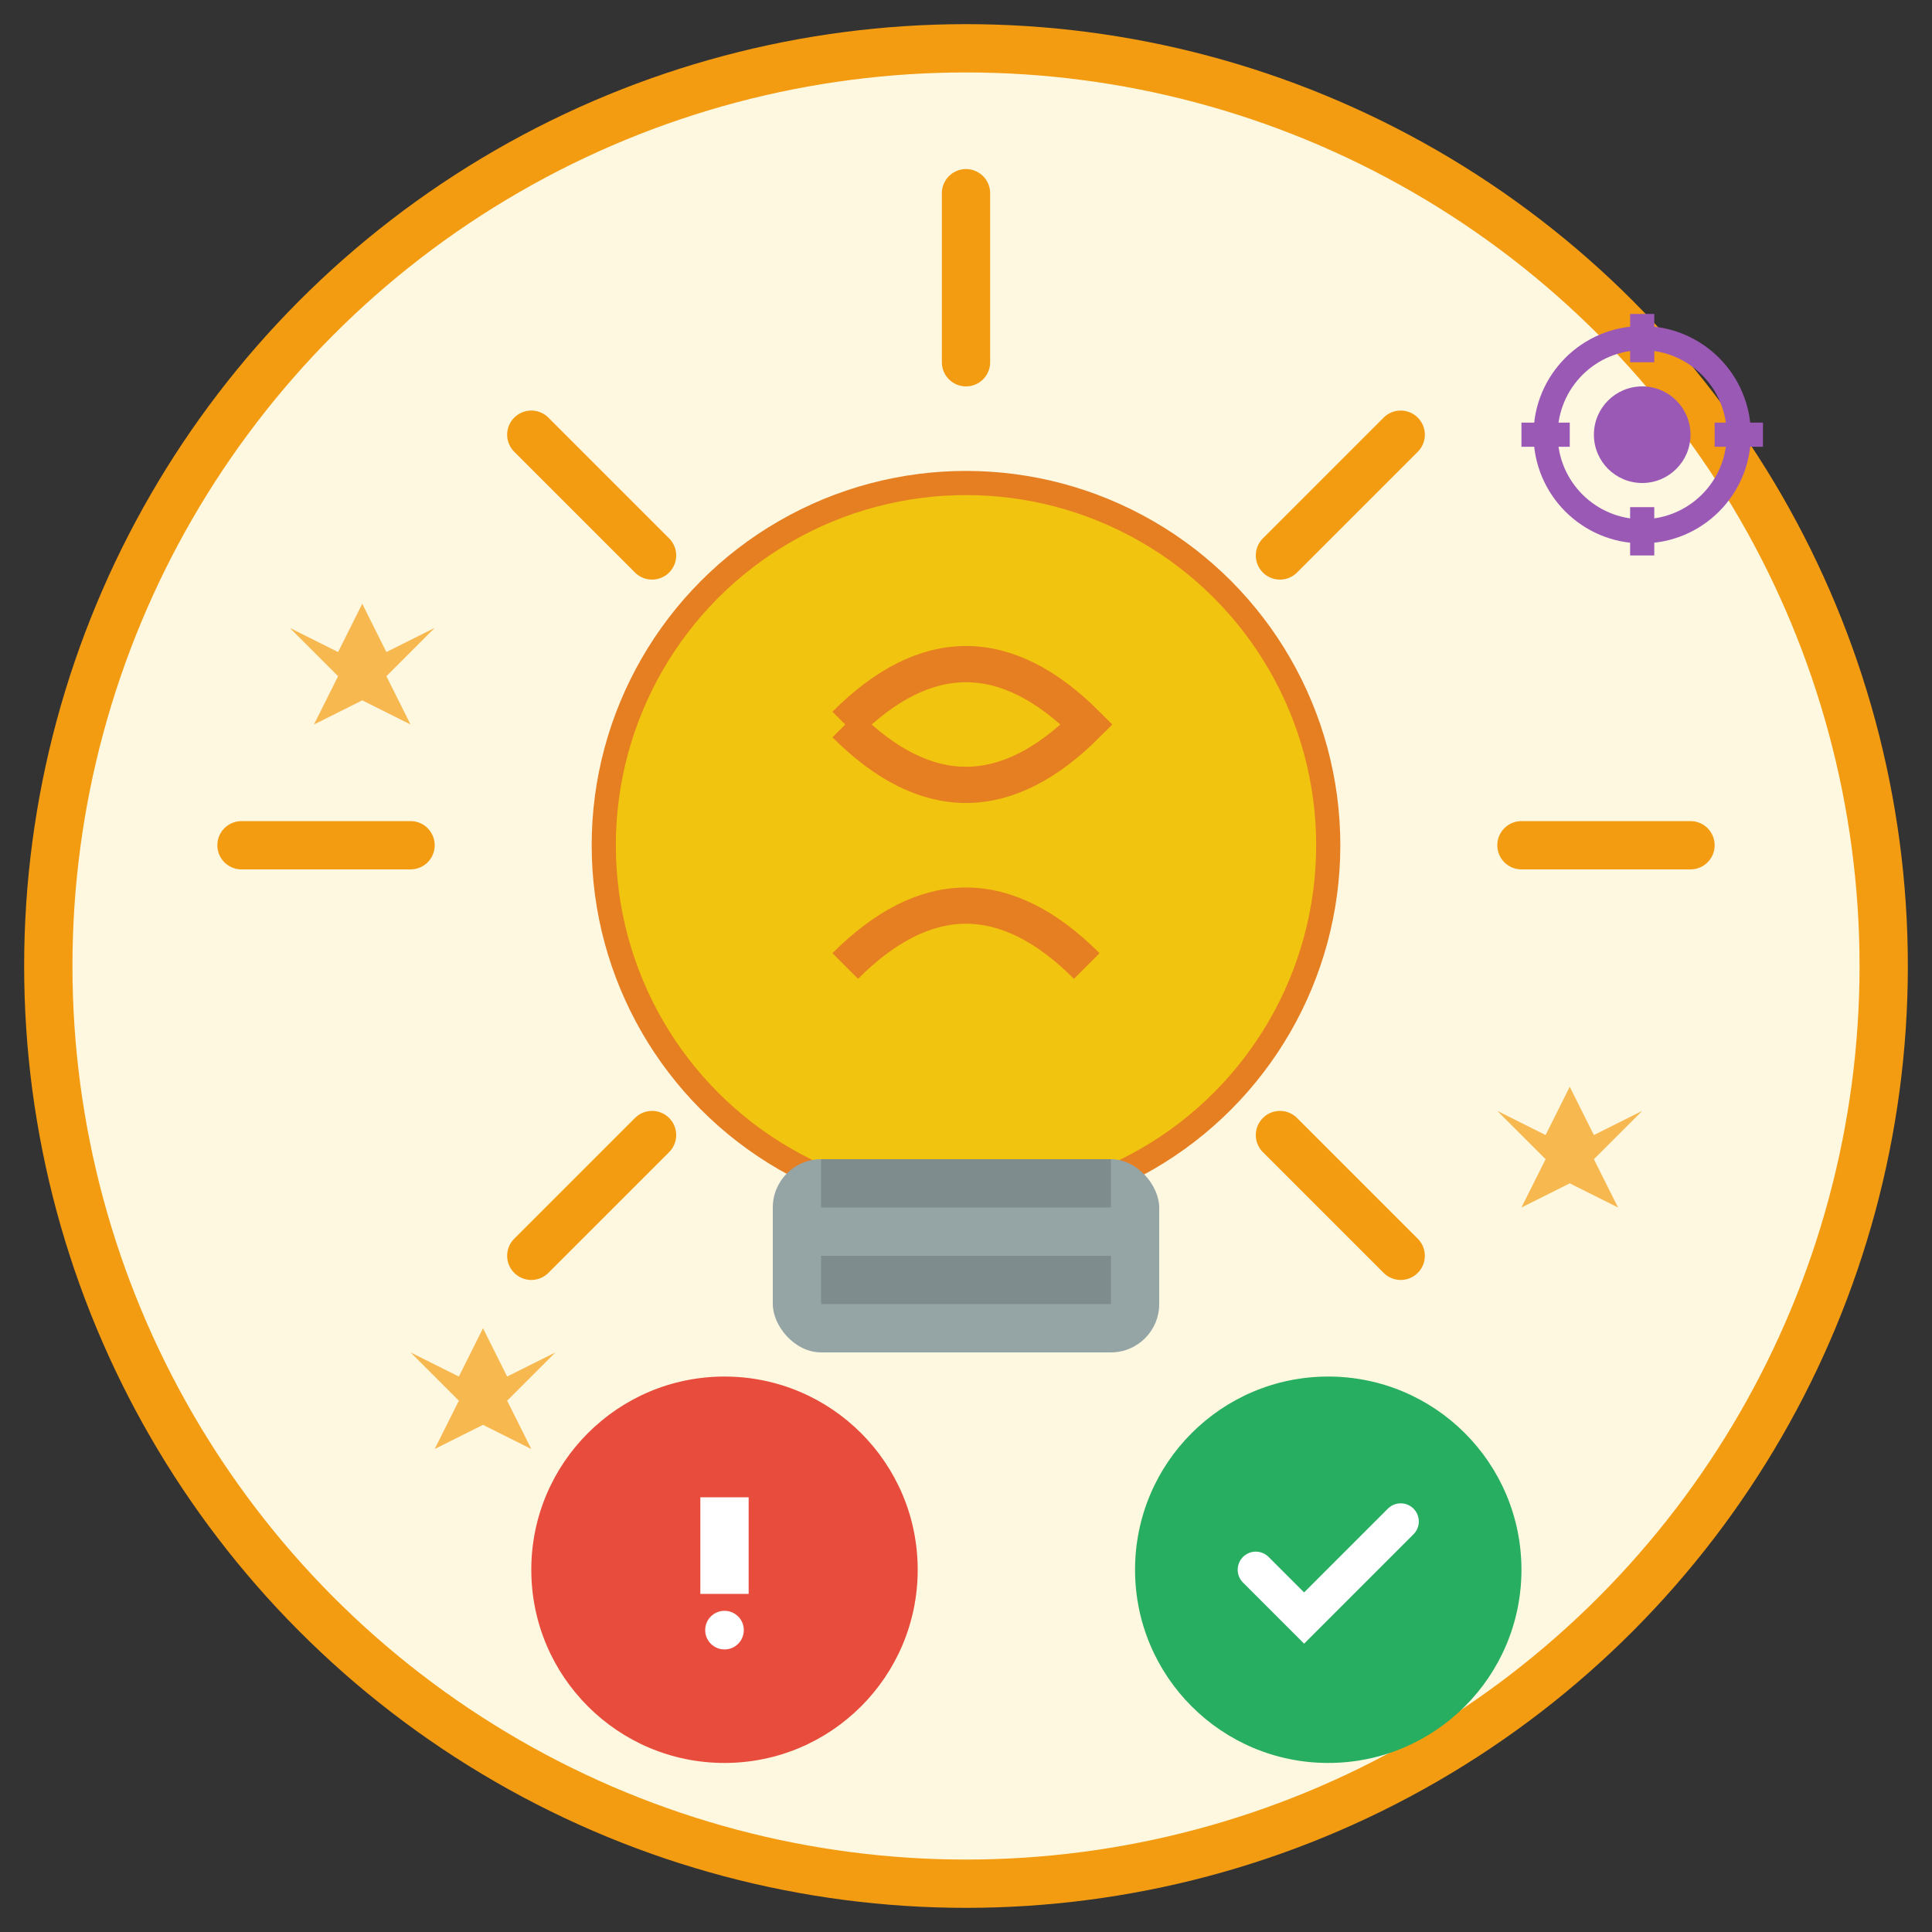 <svg width="80" height="80" viewBox="0 0 80 80" fill="none" xmlns="http://www.w3.org/2000/svg">
  <rect x="0" y="0" width="80" height="80" fill="#333333" stroke="none"/>
  <!-- Background circle -->
  <circle cx="40" cy="40" r="38" fill="#fff8e1" stroke="#f39c12" stroke-width="2"/>
  
  <!-- Light bulb main body -->
  <circle cx="40" cy="35" r="15" fill="#f1c40f"/>
  <circle cx="40" cy="35" r="15" stroke="#e67e22" stroke-width="1"/>
  
  <!-- Light bulb base -->
  <rect x="32" y="48" width="16" height="8" rx="2" fill="#95a5a6"/>
  <rect x="34" y="48" width="12" height="2" fill="#7f8c8d"/>
  <rect x="34" y="52" width="12" height="2" fill="#7f8c8d"/>
  
  <!-- Light rays -->
  <g stroke="#f39c12" stroke-width="2" stroke-linecap="round">
    <path d="M40 8 L40 15"/>
    <path d="M58 18 L53 23"/>
    <path d="M70 35 L63 35"/>
    <path d="M58 52 L53 47"/>
    <path d="M22 18 L27 23"/>
    <path d="M10 35 L17 35"/>
    <path d="M22 52 L27 47"/>
  </g>
  
  <!-- Filament inside bulb -->
  <path d="M35 30 Q40 25 45 30 Q40 35 35 30" stroke="#e67e22" stroke-width="1.5" fill="none"/>
  <path d="M35 40 Q40 35 45 40" stroke="#e67e22" stroke-width="1.5" fill="none"/>
  
  <!-- Exclamation mark for "tip" -->
  <g transform="translate(25, 60)">
    <circle cx="5" cy="5" r="8" fill="#e74c3c"/>
    <rect x="4" y="2" width="2" height="4" fill="white"/>
    <circle cx="5" cy="7.5" r="0.8" fill="white"/>
  </g>
  
  <!-- Checkmark for "solution" -->
  <g transform="translate(50, 60)">
    <circle cx="5" cy="5" r="8" fill="#27ae60"/>
    <path d="M2 5 L4 7 L8 3" stroke="white" stroke-width="1.5" fill="none" stroke-linecap="round"/>
  </g>
  
  <!-- Sparkle effects -->
  <g fill="#f39c12" opacity="0.7">
    <polygon points="15,25 16,27 18,26 16,28 17,30 15,29 13,30 14,28 12,26 14,27"/>
    <polygon points="65,45 66,47 68,46 66,48 67,50 65,49 63,50 64,48 62,46 64,47"/>
    <polygon points="20,55 21,57 23,56 21,58 22,60 20,59 18,60 19,58 17,56 19,57"/>
  </g>
  
  <!-- Gear for productivity -->
  <g transform="translate(62, 12)">
    <circle cx="6" cy="6" r="4" fill="none" stroke="#9b59b6" stroke-width="1"/>
    <circle cx="6" cy="6" r="2" fill="#9b59b6"/>
    <rect x="5.5" y="1" width="1" height="2" fill="#9b59b6"/>
    <rect x="5.5" y="9" width="1" height="2" fill="#9b59b6"/>
    <rect x="1" y="5.5" width="2" height="1" fill="#9b59b6"/>
    <rect x="9" y="5.5" width="2" height="1" fill="#9b59b6"/>
  </g>
</svg>

